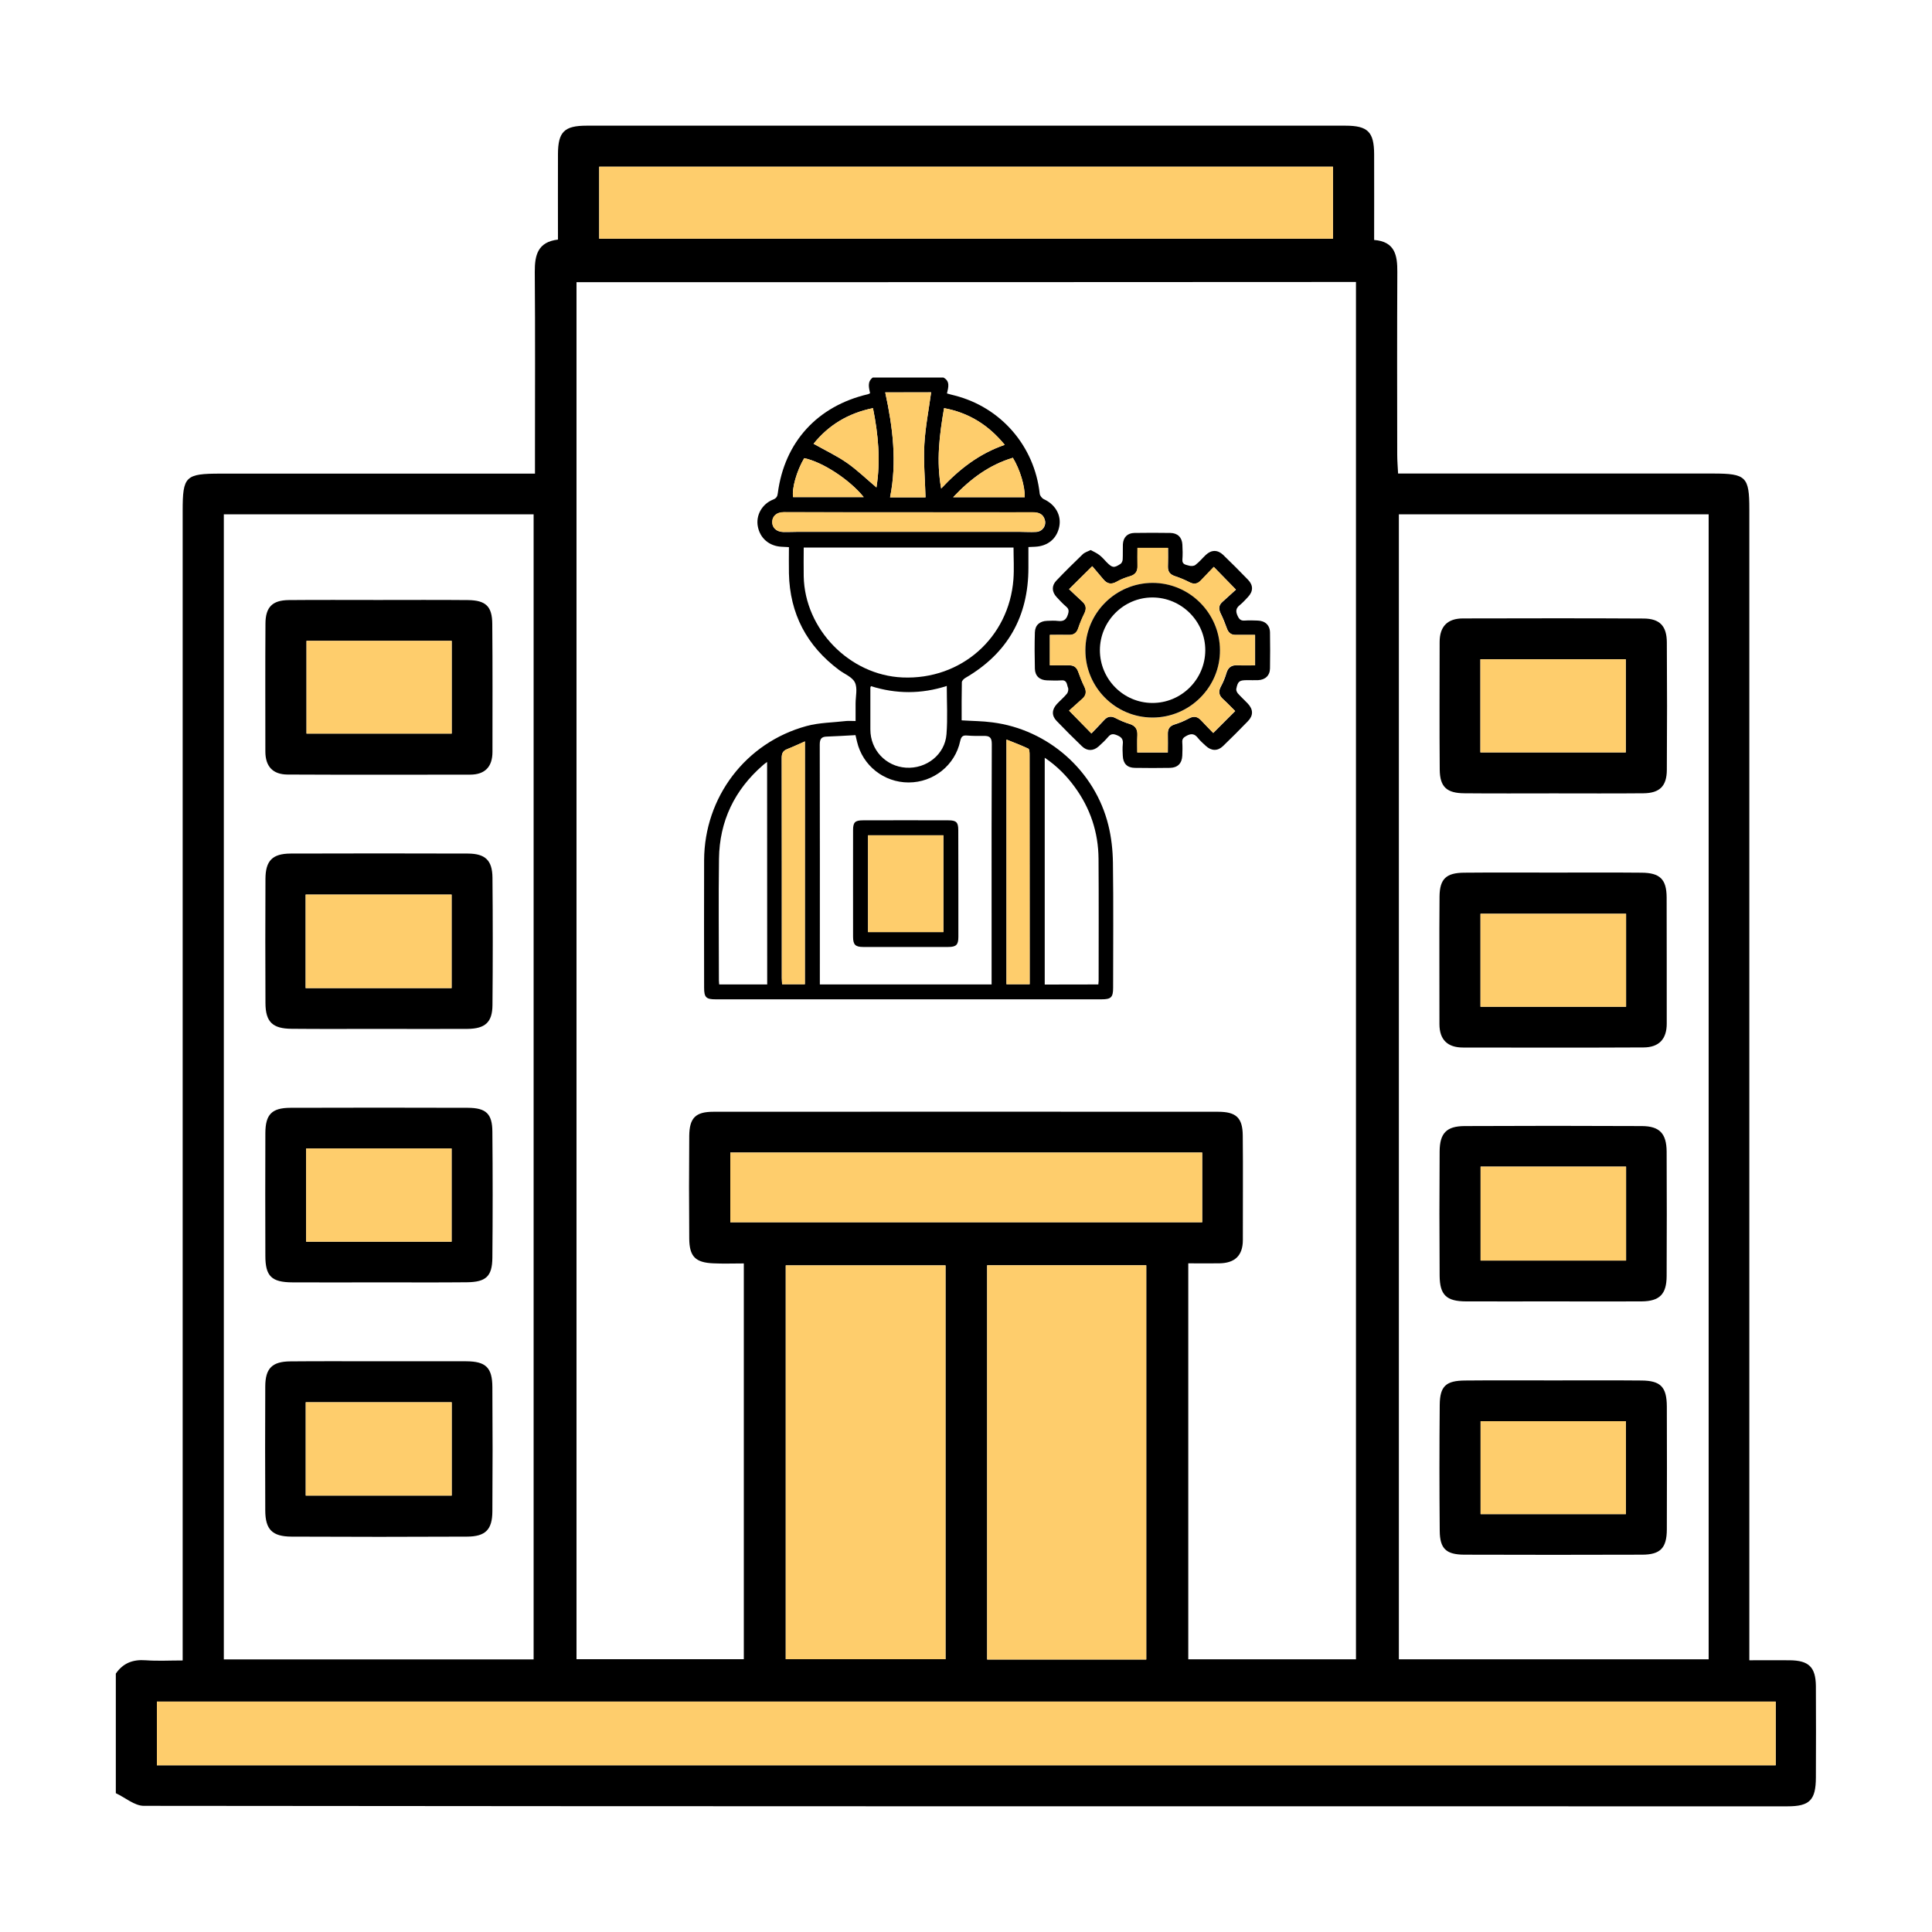 <?xml version="1.0" encoding="utf-8"?>
<!-- Generator: Adobe Illustrator 26.0.0, SVG Export Plug-In . SVG Version: 6.00 Build 0)  -->
<svg version="1.1" id="Layer_1" xmlns="http://www.w3.org/2000/svg" xmlns:xlink="http://www.w3.org/1999/xlink" x="0px" y="0px"
	 viewBox="0 0 200 200" style="enable-background:new 0 0 200 200;" xml:space="preserve">
<style type="text/css">
	.st0{fill:#FECD6C;}
</style>
<g>
	<path d="M11.99,185.63c0-4.13,0-8.25,0-12.38c0.75-1.09,1.77-1.48,3.09-1.38c1.23,0.09,2.48,0.02,3.83,0.02c0-0.96,0-1.7,0-2.44
		c0-38.85,0-77.71,0-116.56c0-3.6,0.27-3.86,3.94-3.86c10.14,0,20.28,0,30.42,0c0.66,0,1.32,0,2.11,0c0-0.89,0-1.52,0-2.14
		c0-6.25,0.03-12.49-0.02-18.74c-0.01-1.73,0.3-3.1,2.4-3.35c0-3.02-0.01-5.93,0-8.85c0.01-2.3,0.65-2.94,2.97-2.94
		c26.18,0,52.37,0,78.55,0c2.31,0,2.96,0.64,2.97,2.95c0.01,2.91,0,5.83,0,8.88c2.17,0.17,2.41,1.61,2.4,3.31
		c-0.03,6.3-0.02,12.61-0.01,18.91c0,0.61,0.05,1.21,0.09,1.96c0.84,0,1.52,0,2.19,0c10.14,0,20.28,0,30.42,0
		c3.42,0,3.75,0.33,3.75,3.7c0,38.97,0,77.94,0,116.9c0,0.72,0,1.44,0,2.25c1.56,0,2.87-0.01,4.18,0c1.98,0.02,2.69,0.71,2.71,2.68
		c0.02,3.15,0.01,6.3,0,9.46c-0.01,2.33-0.64,2.98-2.93,2.98c-56.72,0-113.44,0.01-170.16-0.05
		C13.93,186.94,12.96,186.08,11.99,185.63z M59.68,29.21c0,47.64,0,95.1,0,142.55c5.89,0,11.59,0,17.32,0c0-13.66,0-27.22,0-40.97
		c-1.13,0-2.14,0.04-3.16-0.01c-1.84-0.08-2.47-0.69-2.49-2.54c-0.03-3.55-0.03-7.11,0-10.66c0.02-1.86,0.66-2.49,2.5-2.49
		c17.42-0.01,34.83-0.01,52.25,0c1.86,0,2.53,0.62,2.55,2.44c0.04,3.61,0,7.22,0.01,10.83c0,1.65-0.86,2.4-2.45,2.42
		c-1.06,0.01-2.12,0-3.2,0c0,13.84,0,27.39,0,40.99c5.82,0,11.52,0,17.36,0c0-47.56,0-95.03,0-142.58
		C113.45,29.21,86.6,29.21,59.68,29.21z M23.17,53.24c0,39.65,0,79.1,0,118.54c10.76,0,21.39,0,32.07,0c0-39.55,0-79,0-118.54
		C44.51,53.24,33.89,53.24,23.17,53.24z M144.81,53.24c0,39.64,0,79.08,0,118.53c10.75,0,21.38,0,32.07,0c0-39.54,0-78.99,0-118.53
		C166.15,53.24,155.52,53.24,144.81,53.24z M183.82,176.15c-55.98,0-111.79,0-167.58,0c0,2.29,0,4.44,0,6.59
		c55.92,0,111.73,0,167.58,0C183.82,180.5,183.82,178.39,183.82,176.15z M97.88,130.99c-5.6,0-11.02,0-16.54,0
		c0,13.64,0,27.19,0,40.77c5.57,0,11.03,0,16.54,0C97.88,158.14,97.88,144.64,97.88,130.99z M102.19,130.98c0,13.72,0,27.26,0,40.81
		c5.55,0,10.97,0,16.47,0c0-13.63,0-27.18,0-40.81C113.14,130.98,107.71,130.98,102.19,130.98z M137.99,24.71c0-2.65,0-5.08,0-7.45
		c-25.43,0-50.71,0-75.96,0c0,2.56,0,4.99,0,7.45C87.41,24.71,112.66,24.71,137.99,24.71z M124.45,119.31c-16.33,0-32.56,0-48.85,0
		c0,2.46,0,4.83,0,7.22c16.36,0,32.58,0,48.85,0C124.45,124.06,124.45,121.73,124.45,119.31z"/>
	<path class="st0" d="M183.82,176.15c0,2.24,0,4.35,0,6.59c-55.85,0-111.66,0-167.58,0c0-2.15,0-4.3,0-6.59
		C72.04,176.15,127.85,176.15,183.82,176.15z"/>
	<path class="st0" d="M97.88,130.99c0,13.65,0,27.15,0,40.77c-5.51,0-10.97,0-16.54,0c0-13.58,0-27.13,0-40.77
		C86.86,130.99,92.28,130.99,97.88,130.99z"/>
	<path class="st0" d="M102.19,130.98c5.52,0,10.94,0,16.47,0c0,13.63,0,27.18,0,40.81c-5.51,0-10.93,0-16.47,0
		C102.19,158.24,102.19,144.7,102.19,130.98z"/>
	<path class="st0" d="M137.99,24.71c-25.33,0-50.58,0-75.96,0c0-2.46,0-4.88,0-7.45c25.25,0,50.54,0,75.96,0
		C137.99,19.63,137.99,22.06,137.99,24.71z"/>
	<path class="st0" d="M124.45,119.31c0,2.42,0,4.75,0,7.22c-16.27,0-32.5,0-48.85,0c0-2.39,0-4.75,0-7.22
		C91.89,119.31,108.12,119.31,124.45,119.31z"/>
	<path d="M39.35,140.92c2.97,0,5.95-0.01,8.92,0c2.02,0.01,2.69,0.65,2.7,2.67c0.03,4.29,0.03,8.58,0,12.87
		c-0.01,1.89-0.72,2.6-2.61,2.61c-6.06,0.03-12.13,0.03-18.19,0c-1.99-0.01-2.7-0.74-2.71-2.69c-0.02-4.29-0.02-8.58,0-12.87
		c0.01-1.87,0.72-2.57,2.61-2.58C33.17,140.9,36.26,140.92,39.35,140.92z M31.65,154.82c5.02,0,10.01,0,15.11,0
		c0-3.24,0-6.41,0-9.66c-5.06,0-10.06,0-15.11,0C31.65,148.41,31.65,151.55,31.65,154.82z"/>
	<path d="M39.29,106.51c-3.03,0-6.06,0.02-9.09-0.01c-1.99-0.01-2.71-0.71-2.72-2.66c-0.02-4.29-0.02-8.58,0-12.87
		c0.01-1.87,0.72-2.6,2.6-2.61c6.12-0.02,12.24-0.02,18.36,0c1.8,0.01,2.52,0.7,2.54,2.49c0.04,4.4,0.04,8.81,0,13.22
		c-0.02,1.76-0.76,2.42-2.58,2.44C45.35,106.53,42.32,106.51,39.29,106.51z M31.64,102.29c5.11,0,10.06,0,15.11,0
		c0-3.26,0-6.43,0-9.68c-5.08,0-10.07,0-15.11,0C31.64,95.86,31.64,98.99,31.64,102.29z"/>
	<path d="M39.15,62.11c3.09,0,6.19-0.02,9.28,0.01c1.85,0.02,2.52,0.64,2.53,2.47C51,69,50.98,73.42,50.98,77.83
		c0,1.54-0.77,2.36-2.31,2.36c-6.3,0.01-12.6,0.02-18.91-0.01c-1.53-0.01-2.29-0.85-2.29-2.39c0-4.41-0.02-8.82,0.01-13.24
		c0.01-1.7,0.71-2.41,2.4-2.43C32.97,62.09,36.06,62.11,39.15,62.11z M31.73,66.34c0,3.32,0,6.49,0,9.6c5.09,0,10.04,0,15.03,0
		c0-3.26,0-6.38,0-9.6C41.72,66.34,36.76,66.34,31.73,66.34z"/>
	<path d="M39.21,132.75c-2.98,0-5.96,0.02-8.94,0c-2.16-0.01-2.8-0.64-2.8-2.74c-0.01-4.24-0.02-8.48,0-12.72
		c0.01-1.92,0.66-2.6,2.58-2.61c6.13-0.02,12.26-0.02,18.39,0c1.88,0.01,2.52,0.62,2.53,2.47c0.04,4.35,0.04,8.71,0,13.06
		c-0.02,1.92-0.66,2.51-2.65,2.53C45.28,132.77,42.25,132.75,39.21,132.75z M46.75,128.54c0-3.32,0-6.44,0-9.65
		c-5.07,0-10.01,0-15.06,0c0,3.24,0,6.41,0,9.65C36.73,128.54,41.68,128.54,46.75,128.54z"/>
	<path d="M160.86,134.72c-3.03,0-6.06,0.01-9.1,0c-2.03-0.01-2.71-0.66-2.73-2.65c-0.03-4.29-0.03-8.58,0-12.87
		c0.01-1.9,0.72-2.62,2.58-2.63c6.12-0.03,12.24-0.03,18.36,0c1.84,0.01,2.55,0.78,2.56,2.66c0.02,4.29,0.02,8.58,0,12.87
		c-0.01,1.87-0.72,2.6-2.59,2.62C166.92,134.74,163.89,134.72,160.86,134.72z M153.27,130.49c5.13,0,10.08,0,15.06,0
		c0-3.28,0-6.46,0-9.72c-5.04,0-9.99,0-15.06,0C153.27,124.03,153.27,127.2,153.27,130.49z"/>
	<path d="M160.86,82.13c-3.09,0-6.18,0.02-9.26-0.01c-1.83-0.01-2.54-0.65-2.56-2.44c-0.04-4.4-0.01-8.81-0.01-13.21
		c0-1.62,0.81-2.45,2.42-2.45c6.23-0.01,12.47-0.03,18.7,0.01c1.67,0.01,2.39,0.78,2.4,2.46c0.03,4.4,0.03,8.81,0,13.21
		c-0.01,1.68-0.74,2.4-2.41,2.42C167.04,82.15,163.95,82.13,160.86,82.13z M153.25,77.89c5.1,0,10.09,0,15.05,0
		c0-3.28,0-6.45,0-9.64c-5.07,0-10.01,0-15.05,0C153.25,71.47,153.25,74.6,153.25,77.89z"/>
	<path d="M160.83,90.33c3.03,0,6.06-0.02,9.09,0.01c1.92,0.01,2.6,0.68,2.61,2.56c0.02,4.35,0,8.69,0.01,13.04
		c0.01,1.63-0.81,2.48-2.39,2.49c-6.23,0.03-12.47,0.02-18.7,0.01c-1.58,0-2.44-0.79-2.44-2.43c0.01-4.4-0.03-8.81,0.01-13.21
		c0.02-1.82,0.69-2.44,2.53-2.46C154.66,90.31,157.75,90.33,160.83,90.33z M168.33,104.22c0-3.26,0-6.44,0-9.63
		c-5.09,0-10.09,0-15.07,0c0,3.27,0,6.4,0,9.63C158.33,104.22,163.29,104.22,168.33,104.22z"/>
	<path d="M160.79,142.9c3.04,0,6.07-0.02,9.11,0.01c2.01,0.01,2.64,0.66,2.65,2.7c0.01,4.24,0.02,8.48,0,12.72
		c-0.01,1.92-0.67,2.61-2.57,2.61c-6.13,0.02-12.26,0.02-18.39,0c-1.88-0.01-2.53-0.61-2.55-2.45c-0.04-4.35-0.04-8.71,0-13.06
		c0.02-1.94,0.64-2.51,2.64-2.52C154.71,142.88,157.75,142.9,160.79,142.9z M153.27,147.12c0,3.32,0,6.44,0,9.62
		c5.07,0,10.02,0,15.04,0c0-3.25,0-6.41,0-9.62C163.26,147.12,158.32,147.12,153.27,147.12z"/>
	<path class="st0" d="M31.65,154.82c0-3.27,0-6.41,0-9.66c5.05,0,10.05,0,15.11,0c0,3.25,0,6.42,0,9.66
		C41.66,154.82,36.67,154.82,31.65,154.82z"/>
	<path class="st0" d="M31.64,102.29c0-3.29,0-6.43,0-9.68c5.04,0,10.03,0,15.11,0c0,3.25,0,6.42,0,9.68
		C41.71,102.29,36.76,102.29,31.64,102.29z"/>
	<path class="st0" d="M31.73,66.34c5.03,0,9.98,0,15.03,0c0,3.22,0,6.34,0,9.6c-4.99,0-9.94,0-15.03,0
		C31.73,72.82,31.73,69.66,31.73,66.34z"/>
	<path class="st0" d="M46.75,128.54c-5.07,0-10.01,0-15.06,0c0-3.24,0-6.41,0-9.65c5.04,0,9.99,0,15.06,0
		C46.75,122.1,46.75,125.22,46.75,128.54z"/>
	<path class="st0" d="M153.27,130.49c0-3.28,0-6.46,0-9.72c5.07,0,10.02,0,15.06,0c0,3.26,0,6.44,0,9.72
		C163.34,130.49,158.39,130.49,153.27,130.49z"/>
	<path class="st0" d="M153.25,77.89c0-3.29,0-6.41,0-9.64c5.04,0,9.99,0,15.05,0c0,3.2,0,6.36,0,9.64
		C163.33,77.89,158.35,77.89,153.25,77.89z"/>
	<path class="st0" d="M168.33,104.22c-5.04,0-10,0-15.07,0c0-3.22,0-6.35,0-9.63c4.98,0,9.98,0,15.07,0
		C168.33,97.79,168.33,100.96,168.33,104.22z"/>
	<path class="st0" d="M153.27,147.12c5.05,0,9.99,0,15.04,0c0,3.21,0,6.38,0,9.62c-5.03,0-9.97,0-15.04,0
		C153.27,153.56,153.27,150.44,153.27,147.12z"/>
	<g>
		<path d="M97.66,39.08c0.71,0.38,0.52,1,0.37,1.65c0.28,0.08,0.53,0.15,0.79,0.21c4.8,1.22,8.27,5.24,8.81,10.16
			c0.02,0.21,0.23,0.48,0.42,0.57c1.19,0.55,1.83,1.64,1.61,2.82c-0.24,1.26-1.18,2.05-2.52,2.11c-0.2,0.01-0.41,0.02-0.68,0.03
			c0,0.75,0,1.45,0,2.16c0,5.04-2.16,8.85-6.53,11.39c-0.16,0.09-0.35,0.29-0.36,0.44c-0.03,1.31-0.02,2.63-0.02,3.95
			c1.1,0.07,2.15,0.07,3.18,0.21c5.77,0.73,10.63,5.01,12.01,10.66c0.31,1.25,0.45,2.56,0.47,3.85c0.06,4.32,0.02,8.63,0.02,12.95
			c0,1.01-0.21,1.21-1.22,1.21c-13.31,0-26.62,0-39.92,0c-1,0-1.2-0.2-1.2-1.21c0-4.4-0.02-8.8,0-13.2
			c0.03-6.53,4.31-12.17,10.6-13.88c1.31-0.36,2.73-0.36,4.09-0.52c0.29-0.03,0.58,0,0.99,0c0-0.63,0-1.23,0-1.82
			c0-0.73,0.22-1.57-0.07-2.17c-0.27-0.57-1.08-0.87-1.65-1.3c-3.33-2.49-5.09-5.81-5.18-9.99c-0.02-0.88,0-1.76,0-2.72
			c-0.27-0.01-0.51-0.03-0.75-0.04c-1.28-0.06-2.24-0.87-2.47-2.1c-0.22-1.14,0.42-2.32,1.57-2.78c0.37-0.14,0.46-0.35,0.5-0.68
			c0.69-5.28,4.1-9.01,9.33-10.23c0.06-0.01,0.11-0.05,0.22-0.1c-0.11-0.57-0.32-1.18,0.28-1.63C92.8,39.08,95.23,39.08,97.66,39.08
			z M88.56,76.1c-0.99,0.05-1.97,0.12-2.95,0.15c-0.58,0.01-0.75,0.24-0.75,0.84c0.02,8.04,0.01,16.09,0.01,24.13
			c0,0.22,0,0.45,0,0.69c5.96,0,11.84,0,17.78,0c0-0.26,0-0.49,0-0.71c0-2.22,0-4.44,0-6.66c0-5.84-0.01-11.69,0.02-17.53
			c0-0.67-0.24-0.84-0.82-0.83c-0.59,0.01-1.17,0.01-1.76-0.04c-0.45-0.04-0.59,0.14-0.69,0.57c-0.53,2.51-2.77,4.29-5.34,4.29
			c-2.55,0-4.76-1.74-5.34-4.22C88.68,76.58,88.63,76.38,88.56,76.1z M83.2,56.68c0,1.01-0.02,1.99,0,2.97
			c0.1,5.49,4.75,10.25,10.23,10.48c6.06,0.26,11.02-4.11,11.48-10.16c0.08-1.09,0.01-2.2,0.01-3.29
			C97.65,56.68,90.45,56.68,83.2,56.68z M113.7,101.91c0.01-0.18,0.03-0.28,0.03-0.38c0-4.21,0.02-8.42-0.01-12.63
			c-0.02-2.73-0.85-5.23-2.47-7.44c-0.85-1.17-1.86-2.18-3.1-3.02c0,7.88,0,15.67,0,23.48C110.01,101.91,111.83,101.91,113.7,101.91
			z M79.41,78.88c-0.21,0.15-0.33,0.23-0.43,0.33c-2.94,2.56-4.5,5.79-4.55,9.69c-0.06,4.19-0.01,8.38-0.01,12.57
			c0,0.14,0.02,0.28,0.03,0.44c1.68,0,3.32,0,4.97,0C79.41,94.23,79.41,86.61,79.41,78.88z M106.59,101.89c0-1.21,0-2.4,0-3.59
			c0-6.72,0-13.45-0.01-20.17c0-0.22-0.01-0.57-0.13-0.63c-0.71-0.34-1.46-0.62-2.26-0.94c0,8.55,0,16.92,0,25.33
			C104.99,101.89,105.76,101.89,106.59,101.89z M83.32,101.89c0-8.37,0-16.71,0-25.14c-0.66,0.29-1.24,0.57-1.84,0.8
			c-0.43,0.17-0.56,0.43-0.56,0.9c0.02,7.6,0.01,15.2,0.01,22.8c0,0.2,0.02,0.41,0.03,0.64C81.77,101.89,82.53,101.89,83.32,101.89z
			 M90.16,71.03c-0.03,0.08-0.06,0.12-0.06,0.16c0,1.44,0,2.89,0,4.33c0,2.11,1.59,3.81,3.68,3.95c2.12,0.14,4.04-1.36,4.2-3.46
			c0.13-1.64,0.03-3.3,0.03-5C95.38,71.86,92.76,71.85,90.16,71.03z M94.02,53.03c-4.29,0-8.59,0-12.88,0
			c-0.72,0-1.18,0.4-1.19,1.01c-0.01,0.61,0.44,1.02,1.16,1.04c0.5,0.01,1-0.02,1.51-0.02c7.63,0,15.25,0,22.88,0
			c0.59,0,1.17,0.04,1.76,0.01c0.66-0.04,1.07-0.63,0.91-1.23c-0.17-0.64-0.64-0.8-1.25-0.8C102.61,53.04,98.31,53.03,94.02,53.03z
			 M91.64,40.62c0.79,3.64,1.23,7.22,0.5,10.86c1.31,0,2.56,0,3.67,0c-0.05-1.85-0.22-3.67-0.12-5.48c0.1-1.8,0.45-3.58,0.7-5.39
			C94.83,40.62,93.26,40.62,91.64,40.62z M97.43,50.57c1.9-2.03,3.96-3.62,6.58-4.52c-1.67-2.04-3.7-3.32-6.28-3.8
			C97.25,45.04,96.91,47.72,97.43,50.57z M84.22,45.94c1.18,0.67,2.38,1.23,3.45,1.97c1.08,0.75,2.04,1.69,3.06,2.55
			c0.44-2.76,0.19-5.48-0.36-8.21C87.79,42.77,85.76,44.02,84.22,45.94z M83.25,47.43c-0.78,1.32-1.29,3.13-1.15,4.03
			c2.42,0,4.85,0,7.31,0C87.96,49.66,85.14,47.81,83.25,47.43z M104.85,47.39c-2.46,0.74-4.4,2.19-6.18,4.08c2.57,0,4.99,0,7.41,0
			C106.11,50.34,105.59,48.61,104.85,47.39z"/>
		<path d="M112.91,56.94c0.31,0.17,0.63,0.31,0.9,0.52c0.28,0.21,0.51,0.49,0.76,0.75c0.58,0.58,0.75,0.61,1.43,0.16
			c0.12-0.08,0.21-0.29,0.22-0.45c0.03-0.52,0-1.05,0.02-1.57c0.04-0.73,0.47-1.17,1.2-1.18c1.24-0.02,2.47-0.02,3.71,0
			c0.75,0.01,1.21,0.45,1.25,1.21c0.03,0.52,0.04,1.05,0,1.57c-0.03,0.5,0.38,0.51,0.66,0.6c0.21,0.07,0.53,0.06,0.69-0.07
			c0.4-0.3,0.72-0.7,1.08-1.04c0.58-0.54,1.22-0.54,1.79,0c0.87,0.84,1.73,1.7,2.58,2.58c0.55,0.57,0.54,1.2-0.01,1.78
			c-0.27,0.29-0.54,0.59-0.85,0.84c-0.41,0.33-0.44,0.65-0.22,1.12c0.17,0.37,0.35,0.51,0.74,0.48c0.44-0.03,0.88-0.02,1.32,0
			c0.78,0.02,1.28,0.47,1.29,1.24c0.02,1.24,0.02,2.47,0,3.71c-0.01,0.74-0.49,1.19-1.24,1.22c-0.38,0.01-0.75,0-1.13,0
			c-0.81,0-0.96,0.11-1.12,0.91c-0.03,0.14,0.07,0.35,0.17,0.47c0.32,0.36,0.68,0.68,1.01,1.03c0.58,0.61,0.6,1.24,0.03,1.83
			c-0.84,0.87-1.7,1.73-2.58,2.58c-0.56,0.54-1.21,0.52-1.79-0.02c-0.28-0.26-0.57-0.51-0.8-0.8c-0.33-0.43-0.66-0.52-1.17-0.25
			c-0.32,0.17-0.49,0.31-0.46,0.69c0.03,0.46,0.02,0.92,0,1.38c-0.04,0.8-0.48,1.24-1.27,1.26c-1.21,0.02-2.43,0.02-3.64,0
			c-0.8-0.01-1.22-0.45-1.25-1.26c-0.02-0.4-0.04-0.8,0-1.19c0.07-0.54-0.17-0.77-0.65-0.95c-0.38-0.15-0.6-0.11-0.86,0.19
			c-0.3,0.35-0.63,0.67-0.98,0.98c-0.55,0.5-1.21,0.51-1.74-0.01c-0.89-0.86-1.77-1.73-2.62-2.62c-0.53-0.55-0.5-1.17,0.02-1.74
			c0.34-0.37,0.73-0.69,1.05-1.08c0.12-0.15,0.18-0.46,0.11-0.62c-0.13-0.3-0.08-0.8-0.66-0.76c-0.5,0.03-1.01,0.02-1.51,0
			c-0.76-0.02-1.24-0.45-1.26-1.2c-0.03-1.26-0.04-2.51,0-3.77c0.02-0.75,0.51-1.17,1.27-1.19c0.38-0.01,0.76-0.04,1.13,0.01
			c0.53,0.06,0.83-0.09,1.01-0.64c0.13-0.38,0.12-0.6-0.18-0.85c-0.35-0.3-0.67-0.64-0.98-0.98c-0.5-0.54-0.53-1.17-0.04-1.69
			c0.88-0.93,1.79-1.82,2.71-2.71C112.27,57.18,112.58,57.1,112.91,56.94z M110.67,60.99c0.44,0.42,0.91,0.87,1.39,1.3
			c0.41,0.37,0.43,0.76,0.19,1.24c-0.24,0.49-0.45,0.99-0.62,1.5c-0.16,0.49-0.46,0.71-0.97,0.7c-0.64-0.02-1.29,0-1.97,0
			c0,1.07,0,2.08,0,3.15c0.71,0,1.37,0,2.04,0c0.46,0,0.73,0.22,0.89,0.65c0.19,0.53,0.39,1.06,0.64,1.56
			c0.24,0.48,0.21,0.88-0.2,1.24c-0.48,0.43-0.96,0.86-1.38,1.24c0.82,0.84,1.54,1.57,2.31,2.36c0.43-0.45,0.88-0.91,1.32-1.39
			c0.35-0.38,0.71-0.44,1.18-0.2c0.46,0.24,0.95,0.45,1.44,0.6c0.6,0.18,0.84,0.55,0.82,1.16c-0.03,0.6-0.01,1.2-0.01,1.8
			c1.1,0,2.11,0,3.16,0c0-0.68,0.01-1.31,0-1.93c-0.01-0.51,0.18-0.81,0.69-0.97c0.52-0.16,1.03-0.37,1.5-0.63
			c0.52-0.28,0.9-0.19,1.28,0.23c0.42,0.46,0.87,0.9,1.23,1.28c0.79-0.79,1.52-1.52,2.27-2.27c-0.38-0.38-0.8-0.82-1.25-1.23
			c-0.44-0.4-0.52-0.8-0.22-1.33c0.24-0.44,0.43-0.91,0.57-1.39c0.17-0.57,0.52-0.81,1.11-0.79c0.62,0.03,1.24,0.01,1.85,0.01
			c0-1.1,0-2.11,0-3.15c-0.7,0-1.35-0.01-1.99,0c-0.49,0.01-0.77-0.23-0.93-0.68c-0.19-0.53-0.4-1.06-0.65-1.56
			c-0.22-0.46-0.2-0.84,0.19-1.18c0.49-0.44,0.98-0.89,1.4-1.27c-0.82-0.84-1.53-1.57-2.29-2.35c-0.43,0.45-0.89,0.91-1.33,1.39
			c-0.35,0.37-0.71,0.44-1.18,0.2c-0.48-0.25-0.99-0.46-1.5-0.63c-0.51-0.17-0.76-0.46-0.74-1.01c0.02-0.64,0.01-1.29,0.01-1.92
			c-1.1,0-2.12,0-3.16,0c0,0.66-0.01,1.26,0,1.87c0.02,0.56-0.21,0.9-0.76,1.06c-0.48,0.14-0.96,0.32-1.39,0.57
			c-0.56,0.32-0.99,0.23-1.38-0.24c-0.4-0.48-0.8-0.95-1.15-1.36C112.18,59.49,111.47,60.2,110.67,60.99z"/>
		<path class="st0" d="M106.59,101.89c-0.83,0-1.6,0-2.4,0c0-8.41,0-16.78,0-25.33c0.8,0.32,1.55,0.6,2.26,0.94
			c0.12,0.06,0.13,0.41,0.13,0.63c0.01,6.72,0.01,13.45,0.01,20.17C106.59,99.49,106.59,100.68,106.59,101.89z"/>
		<path class="st0" d="M83.32,101.89c-0.79,0-1.55,0-2.35,0c-0.01-0.23-0.03-0.44-0.03-0.64c0-7.6,0-15.2-0.01-22.8
			c0-0.47,0.13-0.73,0.56-0.9c0.6-0.24,1.18-0.51,1.84-0.8C83.32,85.18,83.32,93.52,83.32,101.89z"/>
		<path class="st0" d="M94.02,53.03c4.29,0,8.59,0,12.88-0.01c0.61,0,1.08,0.17,1.25,0.8c0.16,0.6-0.25,1.19-0.91,1.23
			c-0.58,0.04-1.17-0.01-1.76-0.01c-7.63,0-15.25,0-22.88,0c-0.5,0-1.01,0.03-1.51,0.02c-0.72-0.02-1.17-0.43-1.16-1.04
			c0.01-0.61,0.47-1.01,1.19-1.01C85.43,53.03,89.72,53.03,94.02,53.03z"/>
		<path class="st0" d="M91.64,40.62c1.62,0,3.19,0,4.75,0c-0.24,1.81-0.6,3.59-0.7,5.39c-0.1,1.81,0.07,3.63,0.12,5.48
			c-1.11,0-2.36,0-3.67,0C92.87,47.84,92.43,44.26,91.64,40.62z"/>
		<path class="st0" d="M97.43,50.57c-0.52-2.85-0.18-5.54,0.3-8.32c2.58,0.48,4.61,1.76,6.28,3.8
			C101.39,46.95,99.33,48.54,97.43,50.57z"/>
		<path class="st0" d="M84.22,45.94c1.54-1.92,3.57-3.16,6.15-3.69c0.55,2.73,0.8,5.45,0.36,8.21c-1.02-0.86-1.98-1.79-3.06-2.55
			C86.6,47.17,85.41,46.6,84.22,45.94z"/>
		<path class="st0" d="M83.25,47.43c1.9,0.39,4.72,2.23,6.16,4.03c-2.46,0-4.89,0-7.31,0C81.96,50.55,82.47,48.75,83.25,47.43z"/>
		<path class="st0" d="M104.85,47.39c0.75,1.22,1.26,2.95,1.23,4.08c-2.42,0-4.83,0-7.41,0C100.45,49.58,102.39,48.13,104.85,47.39z
			"/>
		<path class="st0" d="M110.67,60.99c0.79-0.79,1.5-1.5,2.39-2.38c0.35,0.42,0.76,0.89,1.15,1.36c0.39,0.47,0.82,0.56,1.38,0.24
			c0.43-0.25,0.91-0.43,1.39-0.57c0.55-0.17,0.78-0.5,0.76-1.06c-0.02-0.61,0-1.21,0-1.87c1.05,0,2.06,0,3.16,0
			c0,0.64,0.02,1.28-0.01,1.92c-0.02,0.55,0.22,0.84,0.74,1.01c0.51,0.17,1.02,0.38,1.5,0.63c0.47,0.24,0.83,0.17,1.18-0.2
			c0.44-0.47,0.9-0.93,1.33-1.39c0.77,0.79,1.48,1.51,2.29,2.35c-0.42,0.38-0.9,0.83-1.4,1.27c-0.39,0.35-0.41,0.72-0.19,1.18
			c0.25,0.51,0.46,1.03,0.65,1.56c0.16,0.45,0.44,0.69,0.93,0.68c0.65-0.01,1.3,0,1.99,0c0,1.04,0,2.05,0,3.15
			c-0.61,0-1.23,0.02-1.85-0.01c-0.59-0.03-0.94,0.21-1.11,0.79c-0.15,0.48-0.33,0.95-0.57,1.39c-0.29,0.53-0.22,0.94,0.22,1.33
			c0.45,0.41,0.87,0.85,1.25,1.23c-0.75,0.75-1.48,1.48-2.27,2.27c-0.36-0.38-0.81-0.82-1.23-1.28c-0.38-0.41-0.76-0.51-1.28-0.23
			c-0.47,0.26-0.99,0.46-1.5,0.63c-0.51,0.16-0.7,0.46-0.69,0.97c0.02,0.63,0,1.25,0,1.93c-1.05,0-2.06,0-3.16,0
			c0-0.6-0.02-1.2,0.01-1.8c0.03-0.61-0.21-0.98-0.82-1.16c-0.5-0.15-0.98-0.36-1.44-0.6c-0.47-0.24-0.83-0.18-1.18,0.2
			c-0.44,0.47-0.89,0.94-1.32,1.39c-0.77-0.79-1.49-1.52-2.31-2.36c0.42-0.38,0.9-0.81,1.38-1.24c0.4-0.36,0.43-0.76,0.2-1.24
			c-0.25-0.5-0.45-1.04-0.64-1.56c-0.16-0.43-0.43-0.65-0.89-0.65c-0.67,0.01-1.33,0-2.04,0c0-1.07,0-2.08,0-3.15
			c0.68,0,1.33-0.01,1.97,0c0.51,0.01,0.81-0.21,0.97-0.7c0.17-0.51,0.38-1.02,0.62-1.5c0.24-0.48,0.21-0.87-0.19-1.24
			C111.58,61.86,111.12,61.41,110.67,60.99z M112.36,67.31c0,3.84,3.1,6.96,6.93,6.98c3.85,0.01,7.02-3.17,6.99-6.99
			c-0.03-3.84-3.16-6.95-6.98-6.95C115.48,60.34,112.36,63.47,112.36,67.31z"/>
		<path d="M99.21,91.46c0,1.84,0,3.69,0,5.53c0,0.82-0.23,1.04-1.05,1.04c-2.93,0-5.87,0-8.8,0c-0.81,0-1.05-0.23-1.05-1.05
			c0-3.69-0.01-7.38,0-11.06c0-0.8,0.21-1,1.02-1c2.95-0.01,5.91-0.01,8.86,0c0.81,0,1.01,0.21,1.01,1.01
			C99.21,87.77,99.21,89.62,99.21,91.46z M89.86,96.49c2.62,0,5.21,0,7.8,0c0-3.36,0-6.68,0-10.02c-2.62,0-5.2,0-7.8,0
			C89.86,89.84,89.86,93.15,89.86,96.49z"/>
		<path d="M112.36,67.31c0-3.84,3.12-6.96,6.95-6.97c3.82,0,6.95,3.11,6.98,6.95c0.03,3.83-3.14,7-6.99,6.99
			C115.46,74.27,112.35,71.14,112.36,67.31z M113.86,67.3c0,3,2.42,5.45,5.41,5.47c3.02,0.02,5.49-2.44,5.5-5.45
			c0.01-3.01-2.48-5.48-5.49-5.47C116.3,61.86,113.87,64.31,113.86,67.3z"/>
		<path class="st0" d="M89.86,96.49c0-3.34,0-6.66,0-10.02c2.6,0,5.18,0,7.8,0c0,3.34,0,6.66,0,10.02
			C95.06,96.49,92.48,96.49,89.86,96.49z"/>
	</g>
</g>
</svg>
